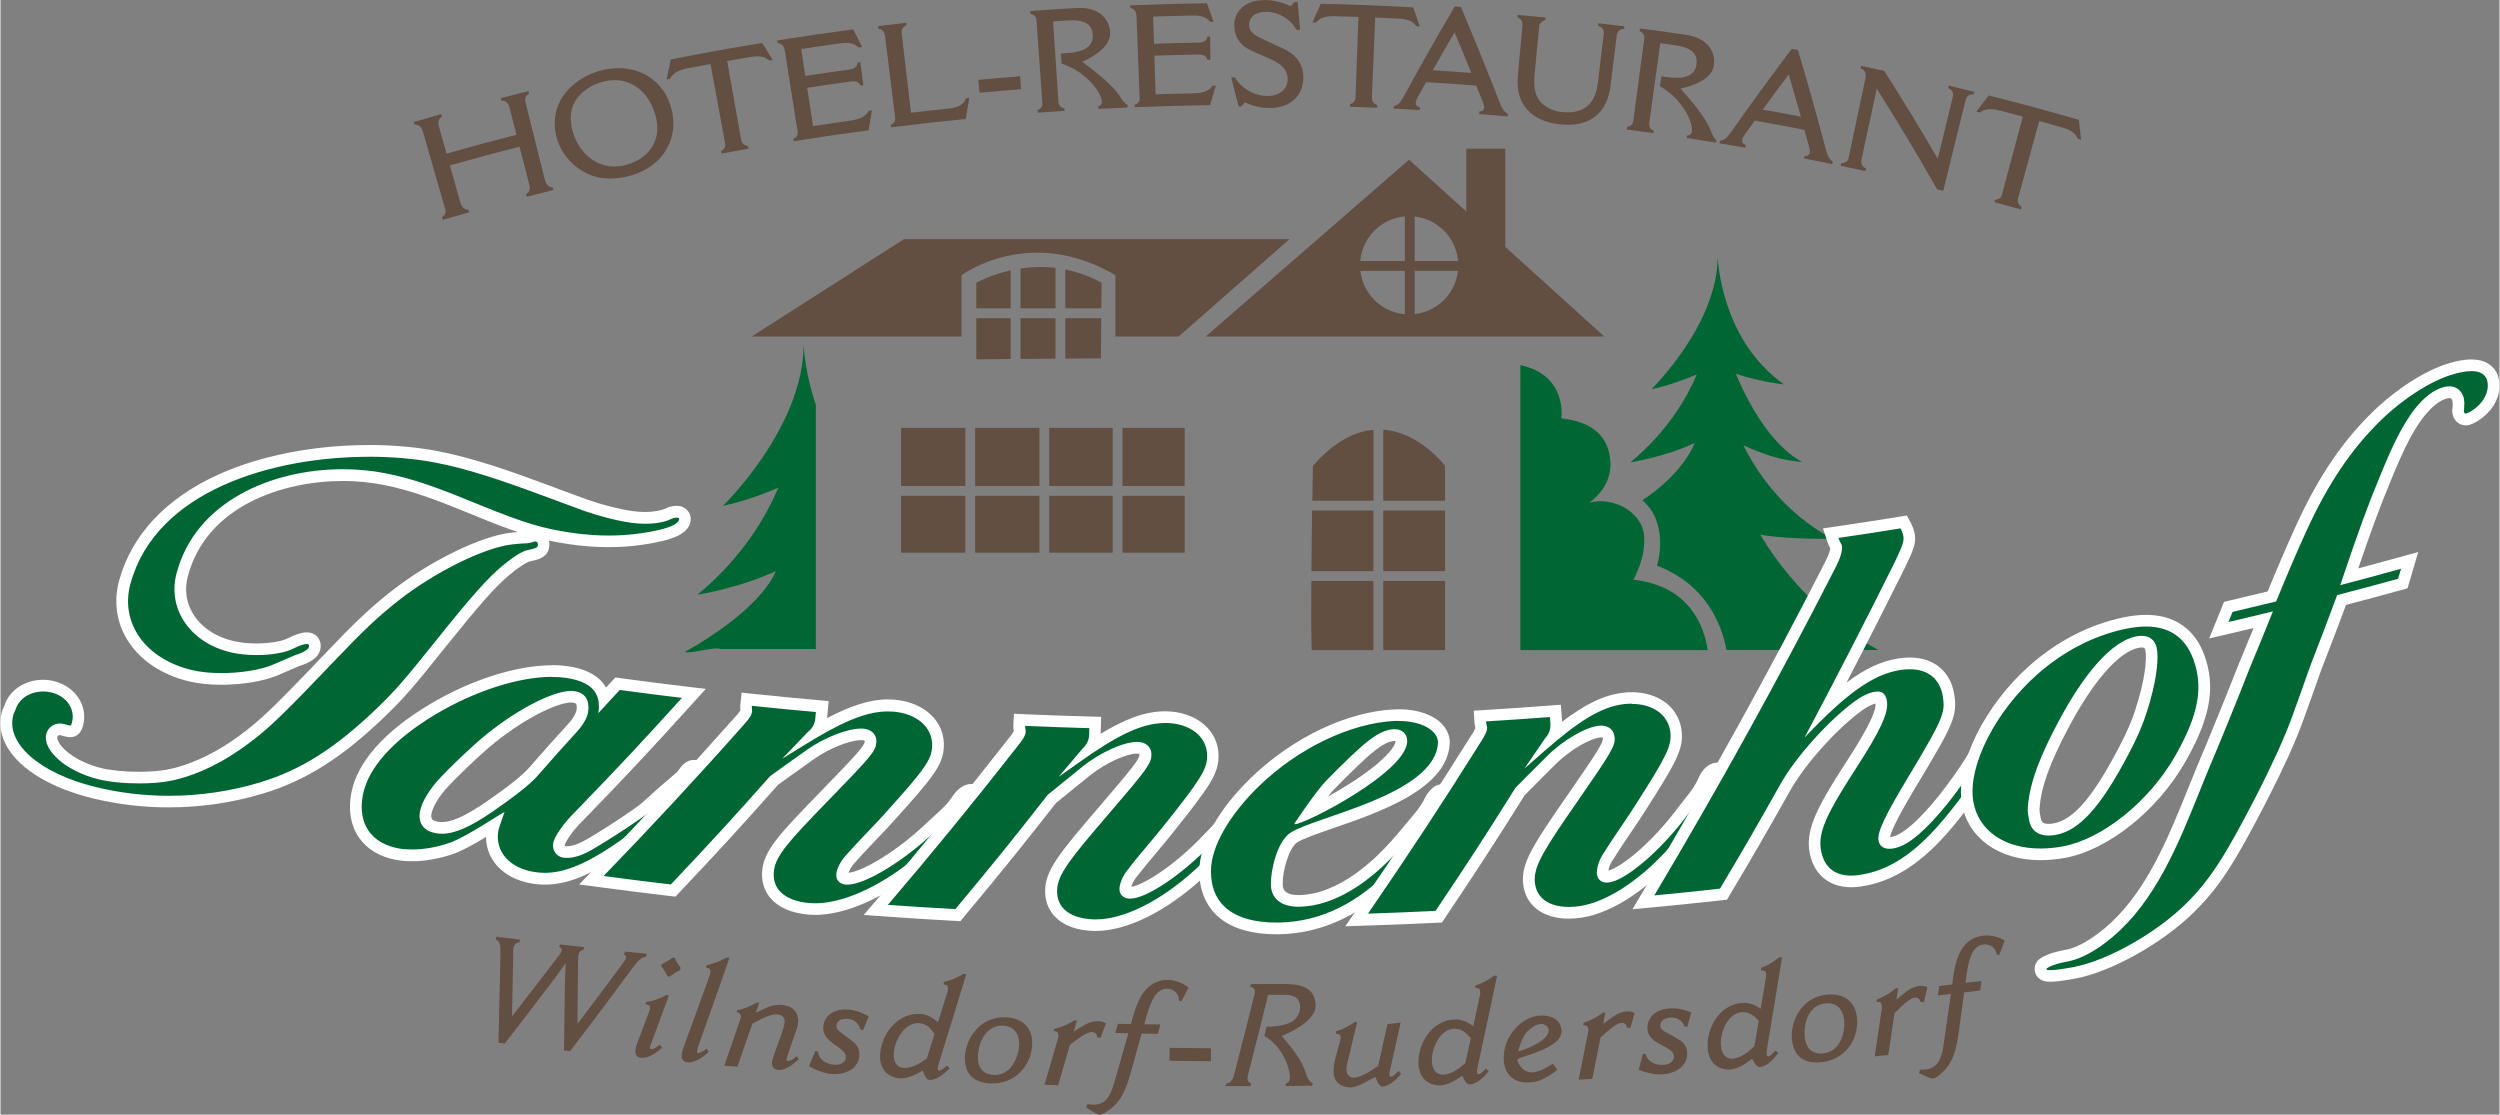 <?xml version="1.0" encoding="UTF-8"?>
<svg xmlns="http://www.w3.org/2000/svg" id="Ebene_1" data-name="Ebene 1" viewBox="0 0 428.37 191.07" width="157" height="70">
  <rect x="0" y="0" width="428.37" height="191.07" fill="#808080" stroke="none"/>
  <defs>
    <style>
      .cls-1 {
        fill: #063;
      }

      .cls-2 {
        fill: #fff;
      }

      .cls-3 {
        fill: #634e42;
      }
    </style>
  </defs>
  <g>
    <path class="cls-3" d="M70.84,20.91c1.88-.55,2.83-.82,4.71-1.35.05.17.07.26.12.43-.42.25-.79.74-.53,1.66.53,1.87.79,2.81,1.32,4.68,4.78-1.35,7.18-2,11.99-3.23-.47-1.85-.71-2.78-1.19-4.63-.2-.79-.63-1.21-1.39-1.22-.04-.17-.07-.26-.11-.43,1.9-.49,2.84-.73,4.74-1.2.04.17.07.26.11.43-.49.3-.84.61-.6,1.57,1.3,5.22,1.96,7.82,3.26,13.04.17.69.52,1.45,1.41,1.48.04.17.06.26.11.43-1.83.45-2.75.69-4.58,1.16-.04-.17-.07-.26-.11-.43.44-.32.75-.83.61-1.38-.69-2.71-1.04-4.07-1.74-6.78-4.79,1.23-7.17,1.87-11.94,3.21.72,2.53,1.07,3.8,1.79,6.34.19.69.59,1.24,1.4,1.27.05.17.07.26.12.43-1.82.51-2.73.77-4.55,1.3-.05-.17-.07-.26-.12-.43.45-.34.75-.78.59-1.33-1.53-5.3-2.29-7.95-3.82-13.25-.23-.78-.56-1.3-1.47-1.34-.05-.17-.08-.26-.12-.43Z"/>
    <path class="cls-3" d="M99.72,29.3c-2.14-1.29-3.84-3.42-4.43-5.89-1.57-6.49,3.65-10.46,8.05-11.43,5.89-1.3,10.73,1.83,11.81,7.27,1.07,5.34-2.35,9.81-7.78,11.01-3.21.71-5.53.31-7.65-.96ZM112.44,20.48c-.9-4.37-4.23-7.58-8.86-6.55-1.92.42-6.96,2.43-5.6,8.21.96,4.08,4.49,7.19,8.79,6.24,4.03-.89,6.48-3.95,5.67-7.89Z"/>
    <path class="cls-3" d="M114.91,10.19c6.25-1.23,9.38-1.8,15.66-2.83.73,1.17,1.09,1.76,1.81,2.93-.22.04-.34.05-.56.09-.99-.76-1.69-.88-3.67-.54-1.43.24-2.15.37-3.59.62.96,5.4,1.44,8.1,2.4,13.5.12.66.53.98,1.18,1.09.03.17.05.26.08.44-1.84.32-2.77.49-4.61.83-.03-.17-.05-.26-.08-.44.52-.25.79-.72.69-1.26-1-5.46-1.51-8.19-2.51-13.65-1.51.28-2.27.42-3.78.71-.99.19-2.48.51-3.17,1.82-.23.05-.35.07-.58.11.28-1.37.43-2.06.72-3.43Z"/>
    <path class="cls-3" d="M133.13,6.94c5.21-.83,7.82-1.21,13.04-1.91.61,1.21.91,1.82,1.52,3.03-.24.03-.37.05-.61.08-.69-.73-1.6-.93-3.16-.71-2.67.37-4,.56-6.66.97.28,1.84.42,2.76.7,4.61,3.01-.46,4.52-.67,7.53-1.09.81-.11,1.38-.44,1.44-1.21.18-.02.27-.04.46-.06.21,1.57.31,2.36.52,3.94-.2.03-.3.04-.5.07-.35-.72-.9-.8-1.68-.69-2.98.41-4.48.62-7.45,1.08.4,2.62.6,3.93,1,6.56,2.57-.39,3.86-.58,6.44-.94,1.29-.18,2.53-.57,3.14-1.69.21-.03.31-.04.52-.07-.24,1.37-.35,2.06-.58,3.43-5.13.68-7.7,1.06-12.82,1.87-.03-.18-.04-.26-.07-.44.56-.16.8-.7.74-1.12-.87-5.53-1.31-8.3-2.18-13.83-.14-.9-.48-1.37-1.25-1.43-.03-.18-.04-.26-.07-.44Z"/>
    <path class="cls-3" d="M150.46,4.48c1.92-.24,2.88-.35,4.8-.58.02.18.03.26.05.44-.53.14-.91.68-.85,1.22.65,5.51.97,8.26,1.61,13.76,2.34-.27,3.51-.41,5.86-.65,1.6-.17,2.99-.31,3.6-1.85.22-.02.33-.03.55-.05-.25,1.45-.38,2.18-.63,3.63-5.12.5-7.68.79-12.79,1.43-.02-.18-.03-.26-.06-.44.53-.17.83-.67.77-1.09-.69-5.61-1.04-8.41-1.73-14.02-.11-.88-.41-1.22-1.15-1.35-.02-.18-.03-.27-.05-.44Z"/>
    <path class="cls-3" d="M167.62,13.69c2.86-.27,4.29-.39,7.15-.61.07.88.11,1.33.17,2.21-2.85.22-4.28.35-7.12.61-.08-.88-.12-1.33-.21-2.21Z"/>
    <path class="cls-3" d="M176.52,1.89c3.16-.23,4.74-.34,7.91-.52,4.02-.23,5.68,2,5.78,4.24.14,3.03-4.79,4.97-4.79,4.97,0,.09,4.91,3.39,6.51,6.01.43.69.83,1.2,1.26,1.4,0,.18.01.27.02.44-2.01.09-3.02.13-5.03.24,0-.18-.01-.26-.02-.44.62-.13.64-.65.63-.85-.06-1.23-1.53-3.15-2.87-4.22-.93-.73-1.59-1.35-4.04-2.28-.04-.68-.07-1.02-.11-1.7.33-.02.49-.03.81-.05,2.11-.13,4.78-.62,4.65-3.06-.09-1.75-1.12-2.76-4.23-2.57-1.03.06-1.54.09-2.57.16.37,5.54.55,8.31.92,13.85.01.2.22,1.05,1.02,1.05.01.18.02.27.03.44-1.84.12-2.76.18-4.6.32-.01-.18-.02-.26-.04-.44.51-.19.88-.66.84-1.17-.41-5.71-.61-8.56-1.02-14.27-.04-.59-.46-.96-1.03-1.06-.01-.2-.02-.29-.03-.49Z"/>
    <path class="cls-3" d="M193.66.92c5.25-.21,7.88-.28,13.14-.36.46,1.28.69,1.91,1.15,3.19-.25,0-.37,0-.61,0-.6-.81-1.48-1.11-3.05-1.08-2.68.05-4.03.09-6.71.17.06,1.86.09,2.79.15,4.66,3.04-.1,4.55-.14,7.59-.19.82-.01,1.42-.27,1.57-1.04.18,0,.28,0,.46,0,.02,1.59.03,2.38.05,3.97-.2,0-.3,0-.51,0-.26-.76-.8-.9-1.59-.89-3,.05-4.5.09-7.51.19.09,2.65.13,3.98.21,6.63,2.59-.08,3.89-.12,6.48-.17,1.3-.03,2.57-.26,3.31-1.31.21,0,.32,0,.53,0-.4,1.34-.59,2-.98,3.34-5.17.07-7.75.14-12.91.35,0-.18-.01-.26-.02-.44.57-.1.88-.6.86-1.02-.21-5.6-.32-8.4-.53-14-.03-.91-.31-1.42-1.07-1.56,0-.18-.01-.27-.02-.44Z"/>
    <path class="cls-3" d="M214.57,8.75c-2.01-.86-3.08-2.36-3.09-4.5-.01-2.02,1.63-4.26,5.25-4.24,1.78,0,3.35.54,4.43,1.05.27-.29.41-.44.68-.73.21,0,.31,0,.52,0,.17,1.92.25,2.88.41,4.79-.24,0-.35,0-.59,0-1.02-1.77-2.96-3.08-5.2-3.09-2.01-.01-2.96.98-2.96,2.24,0,.94.64,1.67,2.14,2.34,1.49.68,2.23,1.02,3.7,1.71,2,.91,3.51,2.52,3.47,5.06-.05,2.86-2.06,5.16-5.8,5.13-1,0-2.49-.16-4.24-.95-.24.28-.36.41-.6.69-.19,0-.29,0-.47,0-.5-1.99-.74-2.99-1.25-4.98.24,0,.36,0,.6,0,1.24,1.97,3.39,3.17,5.57,3.18,2.13.01,3.49-1.2,3.51-2.85.02-1.43-.83-2.53-2.92-3.46-1.26-.56-1.9-.84-3.17-1.39Z"/>
    <path class="cls-3" d="M226.32.65c6.34.15,9.51.27,15.84.62.46,1.3.68,1.95,1.13,3.25-.23-.01-.34-.02-.56-.03-.79-.96-1.45-1.22-3.46-1.32-1.45-.07-2.17-.1-3.62-.16-.23,5.48-.34,8.22-.57,13.7-.03.67.3,1.07.92,1.32,0,.18,0,.27-.02.44-1.86-.08-2.8-.12-4.66-.18,0-.18,0-.27.01-.44.55-.13.92-.54.94-1.08.2-5.55.3-8.32.5-13.87-1.53-.06-2.3-.08-3.83-.12-1-.03-2.52-.04-3.47,1.09-.24,0-.35,0-.59-.01.57-1.28.86-1.92,1.43-3.2Z"/>
    <path class="cls-3" d="M249.27,1.12c.42.03.63.04,1.06.07,2.62,6.21,3.89,9.32,6.33,15.55.54,1.31.78,2.29,1.74,2.78-.02.18-.02.26-.04.44-1.96-.18-2.94-.26-4.9-.41.01-.18.02-.26.03-.44.55,0,.79-.23.83-.6.02-.29-.09-.7-.26-1.13-.44-1.08-.66-1.63-1.1-2.71-3.44-.27-5.15-.39-8.59-.59-.56,1-.85,1.51-1.41,2.51-.2.38-.34.72-.36,1.02-.02.37.16.65.73.81-.01.18-.01.26-.02.44-1.79-.11-2.69-.15-4.48-.24,0-.18.01-.27.02-.44.61-.14,1.02-.44,1.57-1.43,3.44-6.28,5.21-9.4,8.85-15.62ZM249.25,5.54c-1.51,2.59-2.26,3.89-3.74,6.5,2.65.17,3.97.26,6.61.46-1.13-2.79-1.7-4.18-2.87-6.96Z"/>
    <path class="cls-3" d="M260.07,2.56c1.91.17,2.87.26,4.79.45-.02.18-.03.26-.04.44-.42.08-1.01.5-1.05.96-.32,3.31-.48,4.96-.8,8.27-.2,2.01.02,3.59.93,4.68.83.99,2.18,1.68,3.67,1.84,5.58.6,6.08-3.55,6.32-5.58.37-3.11.56-4.67.93-7.79.1-.83-.3-1.2-.98-1.41.02-.18.03-.26.05-.44,1.79.21,2.68.32,4.47.54-.02.18-.03.26-.05.44-.65-.03-1.17.43-1.25,1.06-.43,3.47-.64,5.2-1.07,8.66-.59,4.8-3.63,7.18-8.74,6.63-2.6-.28-4.51-1.26-5.71-2.71-1.33-1.61-1.64-3.52-1.4-6.07.3-3.23.44-4.85.74-8.08.06-.61-.1-1.17-.83-1.46.02-.18.02-.26.04-.44Z"/>
    <path class="cls-3" d="M281,4.87c3.15.41,4.72.63,7.87,1.09,4,.59,5.17,3.11,4.82,5.32-.47,3-5.71,3.89-5.71,3.89-.02.09,4.13,4.32,5.18,7.21.28.77.57,1.34.96,1.63-.03.18-.04.26-.07.44-2-.33-2.99-.48-4.99-.79.03-.18.04-.26.07-.44.63,0,.76-.51.79-.7.19-1.22-.86-3.4-1.96-4.71-.76-.91-1.29-1.64-3.5-3.05.09-.67.14-1.01.24-1.69.32.05.48.07.81.12,2.1.3,4.82.36,5.19-2.05.26-1.73-.54-2.94-3.63-3.38-1.02-.15-1.53-.22-2.55-.36-.76,5.5-1.14,8.25-1.91,13.75-.03.2,0,1.07.79,1.23-.02.18-.04.26-.06.44-1.83-.26-2.75-.38-4.58-.62.02-.18.03-.26.06-.44.54-.08,1-.46,1.06-.98.75-5.67,1.13-8.51,1.89-14.18.08-.59-.26-1.03-.8-1.25.03-.2.04-.29.07-.49Z"/>
    <path class="cls-3" d="M307.05,8.37c.42.08.63.12,1.05.19,1.92,6.46,2.83,9.7,4.56,16.18.4,1.36.52,2.37,1.43,2.96-.04.17-.05.26-.09.43-1.93-.4-2.9-.59-4.84-.97.03-.17.05-.26.08-.43.55.06.82-.14.89-.5.06-.29-.02-.71-.13-1.16-.31-1.13-.47-1.69-.79-2.82-3.4-.66-5.1-.97-8.5-1.57-.68.93-1.01,1.4-1.69,2.34-.24.36-.42.68-.47.97-.06.36.09.67.63.89-.03.17-.04.26-.07.44-1.78-.31-2.66-.46-4.44-.75.03-.18.04-.26.07-.44.62-.07,1.07-.32,1.73-1.24,4.14-5.85,6.25-8.75,10.58-14.52ZM306.53,12.76c-1.8,2.41-2.7,3.61-4.46,6.03,2.62.46,3.93.71,6.54,1.2-.81-2.9-1.23-4.34-2.08-7.24Z"/>
    <path class="cls-3" d="M318.94,11.3c1.59.33,2.38.5,3.96.84,3.8,6,5.64,9.02,9.18,15.08,1.03-4.26,1.54-6.38,2.58-10.64.16-.67-.09-1.17-.79-1.48.04-.17.06-.26.1-.43,1.76.42,2.64.64,4.39,1.07-.04.17-.06.26-.11.43-.85-.03-1.23.31-1.4,1-1.53,6.21-2.3,9.32-3.83,15.54-.42-.1-.63-.15-1.05-.26-3.97-6.94-6.04-10.39-10.35-17.25-1.04,4.85-1.57,7.28-2.61,12.12-.15.7.12,1.26.79,1.58-.04.17-.05.26-.09.43-1.71-.37-2.56-.55-4.27-.91.04-.17.05-.26.09-.43.44-.03,1.11-.15,1.26-.87,1.15-5.44,1.72-8.17,2.87-13.61.2-.94-.02-1.52-.82-1.78.04-.17.05-.26.09-.43Z"/>
    <path class="cls-3" d="M340.82,16.36c6.19,1.58,9.28,2.41,15.44,4.18.16,1.37.24,2.05.39,3.42-.22-.06-.33-.1-.55-.16-.57-1.11-1.16-1.52-3.11-2.07-1.41-.4-2.11-.59-3.52-.98-1.45,5.29-2.17,7.93-3.62,13.22-.18.64.06,1.12.61,1.5-.05.17-.07.26-.12.43-1.81-.5-2.72-.75-4.54-1.23.05-.17.07-.26.11-.43.57,0,1.02-.31,1.16-.84,1.44-5.36,2.15-8.04,3.59-13.41-1.49-.4-2.24-.6-3.73-.99-.98-.25-2.46-.61-3.65.29-.23-.06-.34-.09-.58-.15.85-1.12,1.27-1.68,2.12-2.79Z"/>
  </g>
  <g>
    <path class="cls-3" d="M154.87,40.99l-26.11,16.7h35.98v-10.52s11.63-8.68,26.37,0v10.52h10.84l19.01-16.7h-66.1Z"/>
    <g>
      <polygon class="cls-3" points="180.84 61.49 180.84 54.54 174.85 54.54 174.85 61.53 180.84 61.49"/>
      <path class="cls-3" d="M174.85,52.85h6v-6.93c-2.17-.26-4.2-.16-6,.11v6.82Z"/>
      <path class="cls-3" d="M182.53,52.85h6.17l.04-4.37c-2.11-1.17-4.21-1.89-6.21-2.29v6.66Z"/>
      <polygon class="cls-3" points="182.53 54.54 182.53 61.47 188.63 61.43 188.69 54.54 182.53 54.54"/>
      <polygon class="cls-3" points="173.16 54.54 167.27 54.54 167.27 61.59 173.16 61.54 173.16 54.54"/>
      <path class="cls-3" d="M173.16,52.85v-6.51c-3.59.8-5.89,2.14-5.89,2.14v4.37h5.89Z"/>
    </g>
    <path class="cls-3" d="M257.94,42.31v-16.83h-6.68v10.78l-9.81-8.88-34.86,30.31h68.33l-16.98-15.38ZM241.47,53.9c-4.65,0-8.42-3.77-8.42-8.42s3.77-8.42,8.42-8.42,8.42,3.77,8.42,8.42-3.77,8.42-8.42,8.42Z"/>
    <rect class="cls-3" x="240.73" y="35.59" width="1.68" height="20.58"/>
    <rect class="cls-3" x="228.79" y="44.75" width="27.63" height="1.68"/>
    <path class="cls-1" d="M292.64,111.44c-.59-4-3.01-10.98-12.74-12.07,0,0,2.24-3.79,1.82-7.72-.42-3.93-5.33-6.6-9.4-5.47,0,0,3.93-2.53,3.65-7.02-.28-4.49-3.23-6.88-8.42-7.44,0,0,1.12-7.44-7.02-9.12v48.84h32.1Z"/>
    <path class="cls-1" d="M301.65,91.65c4.63.84,12.35.7,12.35.7-8.76-4.72-13.3-12.06-15.24-16.03,2.85,1.33,6.63,2.73,10.12,2.84,0,0-6.09-2.34-11.41-15.09,4.01,1.38,8.25,1.82,8.25,1.82-10.95-7.68-11.37-21.89-11.37-21.89,0,11.68-11.37,22.73-11.37,22.73,2.92-.64,5.73-1.67,7.8-2.55-1.57,3.72-4.87,9.68-11.38,15.07,0,0,5.56-.82,11.02-3.3-2.56,5.94-8.99,9.79-8.99,9.79,4.77,4.07,2.53,11.23,2.53,11.23,8.6,3.29,11.15,10.36,11.9,14.45h26.02c-13.39-7.29-20.23-19.79-20.23-19.79Z"/>
    <g>
      <rect class="cls-3" x="167.07" y="73.34" width="11.02" height="9.96"/>
      <rect class="cls-3" x="167.07" y="84.99" width="11.02" height="9.75"/>
      <rect class="cls-3" x="192.33" y="73.34" width="10.66" height="9.96"/>
      <rect class="cls-3" x="179.77" y="84.99" width="10.87" height="9.75"/>
      <rect class="cls-3" x="154.37" y="84.99" width="11.02" height="9.75"/>
      <rect class="cls-3" x="179.77" y="73.34" width="10.87" height="9.96"/>
      <rect class="cls-3" x="192.33" y="84.99" width="10.66" height="9.75"/>
      <rect class="cls-3" x="154.37" y="73.34" width="11.02" height="9.96"/>
    </g>
    <g>
      <path class="cls-3" d="M224.71,97.9h10.63v-10.39h-10.51c-.04,3.1-.09,6.78-.12,10.39Z"/>
      <rect class="cls-3" x="237.03" y="87.51" width="10.59" height="10.39"/>
      <path class="cls-3" d="M237.03,85.83h10.59v-5.97s-4.3-5.75-10.59-6.2v12.16Z"/>
      <path class="cls-3" d="M235.35,85.83v-12.15c-3.14.27-6.68,1.93-10.38,6.19,0,0-.05,2.42-.1,5.97h10.48Z"/>
      <rect class="cls-3" x="237.03" y="99.58" width="10.59" height="11.86"/>
      <path class="cls-3" d="M235.35,99.58h-10.65c-.03,4.9-.03,9.44.06,11.86h10.58v-11.86Z"/>
    </g>
    <path class="cls-1" d="M139.76,69.38c-1.95-5.72-2.09-10.31-2.09-10.31,0,14.2-13.82,27.64-13.82,27.64,3.55-.77,6.96-2.04,9.48-3.1-1.9,4.52-5.92,11.77-13.83,18.32,0,0,6.76-1,13.4-4.02-3.11,7.22-15.59,13.83-15.59,13.83.52.44,5.62-.99,6.01-.49h16.44v-41.87Z"/>
  </g>
  <g>
    <g>
      <path class="cls-1" d="M28.87,137.4c-4.32,0-8.59-.51-12.71-1.51-6.81-1.65-11.94-4.67-14.09-8.3-1.02-1.73-1.32-3.55-.85-5.27.08-.29.19-.54.3-.76.06-.12.11-.24.15-.36.73-2.21,2.99-3.69,5.63-3.69.6,0,1.21.08,1.79.23,3.07.81,4.85,3.52,4.13,6.3-.12.46-.33,1.3-1.29,1.3-.21,0-.39-.05-.63-.11l-.68-.18c-.14-.04-.29-.06-.44-.06-.67,0-1.22.41-1.38,1.04-.17.63.13,1.31.4,1.77.98,1.66,3.77,3.78,7.76,4.77,1.77.44,4.24.69,6.78.69,1.88,0,3.66-.14,5-.38,3.56-.65,7.86-2.55,11.52-5.09,3.5-2.43,5.47-4.09,10.95-9.71,1.24-1.27,2.98-3.07,5.1-5.3,5.23-5.5,7.77-7.9,11.34-10.7,6.26-4.92,14.99-9.22,19.87-9.79.76-.09,1.85-.2,2.74-.21.19,0,.41-.08.6-.14.24-.08.5-.16.77-.16h.08l.13.02c.75.12,1.42.74,1.25,1.85-.18,1.12-1.36,1.36-2.5,1.58-.58.11-1.89.81-3.83,2.43-2.62,2.18-5.17,5.05-11.38,12.8-5.57,6.95-7,8.59-10.19,11.65-7.17,6.9-13.27,10.76-20.39,12.91-5.15,1.56-10.5,2.34-15.92,2.34ZM37.86,116.38c-1.92,0-3.71-.18-5.17-.52-4.58-1.07-8.2-3.5-10.2-6.85-1.67-2.8-2.08-5.99-1.19-9.23,4.55-16.59,25.39-22.48,41.85-22.48,3.97,0,7.89.34,11.34.97,5.86,1.08,12.44,3.38,18.68,5.69,2.86,1.07,4.29,1.6,7.16,2.64,2.6.93,5.67,1.7,7.99,2.02.71.1,1.43.15,2.15.15,1.64,0,3.13-.26,4-.69.47-.23.94-.35,1.42-.35.12,0,.24,0,.35.02.67.09,1.17.73,1.09,1.4-.15,1.15-1.49,2.03-3.98,2.61-2.94.69-6.01,1.05-9.11,1.05-2.17,0-4.42-.17-6.67-.51-4.55-.69-7.72-1.5-15.65-4.75-7.39-3.03-11.26-4.46-16.07-5.41-2.3-.46-4.71-.69-7.17-.69-10.65,0-24.25,4.49-27.54,17.14-.65,2.52-.3,4.99,1.02,7.16,1.56,2.56,4.29,4.38,7.69,5.15,1.15.26,2.59.4,4.04.4,2.4,0,4.64-.38,5.84-1,.79-.41,1.92-.9,2.78-.9.14,0,.27.01.39.04.7.15,1.12.85.96,1.61-.19.92-1.15,1.62-3.01,2.18-1.49.65-2.26.98-3.77,1.63-2.31.95-5.75,1.52-9.22,1.52Z"/>
      <path class="cls-2" d="M63.15,78.29c4,0,7.81.34,11.15.96,5.56,1.03,11.85,3.17,18.52,5.65,2.86,1.07,4.29,1.6,7.17,2.65,2.48.88,5.63,1.72,8.2,2.07.78.11,1.55.16,2.29.16,1.83,0,3.46-.3,4.44-.8.33-.16.66-.25.97-.25.08,0,.15,0,.23.01.13.02.24.16.22.28-.08.63-1.22,1.29-3.22,1.76-2.78.66-5.74,1.02-8.88,1.02-2.09,0-4.26-.16-6.52-.5-4.5-.68-7.62-1.49-15.42-4.69-7.34-3.01-11.31-4.49-16.25-5.47-2.35-.47-4.84-.71-7.37-.71-12.2,0-25.31,5.58-28.51,17.89-1.6,6.15,2.43,11.96,9.46,13.54,1.26.28,2.76.43,4.26.43,2.43,0,4.86-.37,6.3-1.11,1.07-.55,1.87-.79,2.32-.79.07,0,.13,0,.19.02.13.03.24.18.19.43-.08.37-.6.91-2.37,1.45-1.52.66-2.29,1-3.82,1.65-2.25.93-5.63,1.44-8.82,1.44-1.79,0-3.51-.16-4.95-.49-8.13-1.89-12.49-8.14-10.65-14.85,4.37-15.92,24.29-21.74,40.88-21.74M91.64,92.81s.03,0,.05,0c.39.06.48.33.42.71-.06.38-.55.53-1.71.76-.93.18-2.48,1.14-4.28,2.64-2.63,2.19-5.21,5.07-11.52,12.95-5.42,6.76-6.87,8.45-10.1,11.56-7.06,6.79-12.99,10.56-19.99,12.68-5.06,1.53-10.35,2.3-15.63,2.3-4.2,0-8.4-.49-12.48-1.48-9.82-2.38-15.5-7.56-14.21-12.34.1-.37.32-.72.43-1.06.61-1.85,2.55-3,4.68-3,.51,0,1.02.06,1.54.2,2.55.67,3.99,2.87,3.42,5.09-.11.42-.14.55-.32.55-.09,0-.2-.03-.38-.08-.16-.04-.24-.06-.4-.11-.11-.03-.16-.04-.27-.07-.23-.06-.46-.09-.69-.09-1.09,0-2.06.67-2.35,1.79-.71,2.7,3.28,6.37,8.89,7.76,1.99.49,4.57.72,7.02.72,1.92,0,3.77-.14,5.18-.4,3.36-.62,7.78-2.38,11.9-5.25,3.52-2.44,5.54-4.13,11.09-9.83,1.24-1.28,2.98-3.08,5.1-5.3,5.24-5.51,7.73-7.85,11.23-10.6,6.22-4.88,14.7-9.04,19.37-9.58,1.74-.2,2.57-.2,2.68-.21.54-.01,1.05-.3,1.32-.3M63.15,76.29c-9.44,0-18.62,1.8-25.85,5.08-8.95,4.06-14.82,10.33-16.96,18.13-.95,3.46-.49,7.01,1.29,10.01,2.14,3.59,5.98,6.19,10.83,7.32,1.53.36,3.4.55,5.4.55,3.6,0,7.18-.6,9.59-1.59,1.52-.65,2.29-.98,3.75-1.62,1.43-.44,3.29-1.22,3.64-2.92.27-1.3-.49-2.53-1.73-2.79-.19-.04-.39-.06-.6-.06-.85,0-1.94.34-3.24,1.01-1.05.54-3.16.89-5.38.89-1.38,0-2.74-.13-3.82-.38-3.13-.7-5.64-2.37-7.06-4.69-1.18-1.93-1.49-4.14-.91-6.39,3.15-12.1,16.28-16.39,26.57-16.39,2.4,0,4.75.23,6.98.67,4.73.94,8.56,2.35,15.88,5.36,2.91,1.2,5.19,2.07,7.14,2.72-.47.04-.91.09-1.28.13-5.13.6-13.89,4.9-20.38,10-3.61,2.84-6.18,5.26-11.45,10.8-1.74,1.83-3.45,3.61-5.09,5.29-5.42,5.56-7.36,7.2-10.8,9.59-3.54,2.45-7.7,4.29-11.13,4.92-1.29.24-3,.37-4.82.37-2.46,0-4.84-.24-6.54-.66-3.71-.92-6.26-2.83-7.14-4.31-.24-.41-.35-.78-.29-1.01.05-.2.19-.3.42-.3.06,0,.13,0,.19.03l.14.04.12.03.21.06.2.05c.27.07.54.14.88.14,1.15,0,1.91-.69,2.26-2.05.84-3.28-1.29-6.58-4.85-7.52-.67-.18-1.36-.27-2.05-.27-3.07,0-5.72,1.76-6.58,4.37-.03.09-.07.17-.11.25-.11.24-.25.55-.35.92-.54,1.99-.21,4.08.95,6.04,2.28,3.86,7.64,7.05,14.71,8.76,4.2,1.02,8.56,1.53,12.95,1.53,5.51,0,10.97-.8,16.21-2.39,7.28-2.2,13.5-6.13,20.8-13.15,3.41-3.28,4.99-5.15,10.27-11.75,6.09-7.6,8.71-10.55,11.24-12.66,1.93-1.6,3.06-2.15,3.39-2.22,1.2-.24,3.01-.59,3.3-2.41.06-.4.05-.79-.04-1.15,1.1.23,2.2.42,3.38.6,2.3.35,4.59.52,6.82.52,3.18,0,6.32-.36,9.34-1.07,2.99-.71,4.54-1.84,4.75-3.46.15-1.24-.73-2.36-1.96-2.52-.16-.02-.32-.03-.48-.03-.63,0-1.26.15-1.87.46-.54.27-1.79.59-3.55.59-.67,0-1.35-.05-2.02-.14-2.26-.31-5.25-1.07-7.8-1.97-2.87-1.04-4.27-1.56-7.14-2.64-6.29-2.34-12.92-4.65-18.86-5.74-3.51-.65-7.49-.99-11.52-.99h0Z"/>
    </g>
    <g>
      <path class="cls-1" d="M93.3,150.65c-.61,0-1.23-.05-1.85-.14-2.6-.38-4.72-1.54-5.98-3.25-1.03-1.41-1.43-3.1-1.15-4.88.03-.19.12-.51.23-.88-2.26,1.41-5.34,3.29-7.3,3.96-2.24.77-4.57,1.18-6.73,1.18-.87,0-1.7-.07-2.47-.21-2.56-.46-4.56-1.64-5.79-3.43-1.26-1.82-1.66-4.2-1.15-6.87.94-5.01,5.41-10.03,12.93-14.52,6.89-4.12,14.56-6.58,20.5-6.58.9,0,1.76.06,2.55.18,3.7.55,5.83,2.06,6.36,4.51.6-.64,2.31-2.52,2.31-2.52l.52.07c4.26.57,6.35.84,10.65,1.36l1.92.23-1.3,1.43c-7.24,7.99-10.85,11.84-18.4,19.62-2.06,2.02-3.34,4.12-3.44,4.81-.06.42.08.71.21.88.17.23.42.38.71.42.16.02.32.03.48.03,1.11,0,2.51-.5,4.15-1.47,3.33-1.98,7.85-4.92,9.35-6.21,1.3-1.15,1.95-1.74,3.25-2.91.52-.44.96-.82,1.36-1.15.72-.61,1.46-1.23,1.6-1.4l.24-.33c.44-.62.94-1.31,1.86-1.31h.19c.88.11,1.46.89,1.35,1.81-.04.36-.24.96-1.46,2.04-1.09,1.02-1.65,1.54-2.76,2.58-1.24,1.12-3.07,2.56-7.02,5.49-7.22,5.36-11.68,7.45-15.92,7.45ZM97.83,119.43c-2.71,0-9.02,3.02-14.91,8.08-1.98,1.7-5.27,4.84-6.89,6.59-1.71,1.84-2.88,3.79-3.13,5.21-.12.68-.03,1.24.26,1.65.4.56,1.13.79,1.68.89.27.05.55.07.83.07,1.97,0,4.46-1.11,8.08-3.59,3.81-2.61,6.52-4.76,7.61-6.06,1.42-1.6,2.12-2.39,3.51-3.98.79-.89,1.5-1.66,2.09-2.31.76-.83,1.35-1.48,1.64-1.85.48-.62,1.04-1.54,1.14-2.28.27-1.89-.61-2.28-1.51-2.41-.12-.02-.26-.03-.4-.03Z"/>
      <path class="cls-2" d="M94.54,116.04c.85,0,1.65.05,2.4.16,4.12.61,6.04,2.41,5.57,5.8-.01.1-.02.15-.03.25,1.48-1.59,2.21-2.38,3.67-3.98,4.26.57,6.4.85,10.66,1.36-7.18,7.92-10.85,11.85-18.37,19.6-1.94,1.9-3.55,4.23-3.71,5.36-.18,1.26.66,2.28,1.76,2.43.2.03.41.04.62.04,1.38,0,2.95-.59,4.66-1.62,3.35-2,7.93-4.97,9.49-6.31,1.31-1.17,1.97-1.75,3.27-2.92,1.7-1.46,2.83-2.36,3.08-2.7.51-.67.81-1.25,1.31-1.25.02,0,.05,0,.08,0,.41.05.5.44.47.69-.03.25-.36.73-1.13,1.4-1.11,1.05-1.67,1.57-2.79,2.61-1.24,1.13-3.25,2.68-6.92,5.41-7,5.2-11.37,7.25-15.32,7.25-.57,0-1.14-.04-1.7-.13-4.3-.64-6.84-3.48-6.29-6.99.1-.63,1.08-3.29,1.08-3.29,0,0,0,0,0,0-.3,0-6.48,4.25-9.45,5.28-2.15.74-4.39,1.13-6.41,1.13-.81,0-1.58-.06-2.29-.19-4.7-.84-7.06-4.26-6.14-9.12.89-4.74,5.35-9.6,12.46-13.85,6.8-4.07,14.37-6.44,19.99-6.44M75.66,142.92c2.27,0,4.94-1.23,8.64-3.76,3.2-2.19,6.46-4.64,7.81-6.23,1.41-1.58,2.11-2.38,3.5-3.97,1.82-2.04,3.22-3.5,3.77-4.2.52-.66,1.21-1.75,1.35-2.75.3-2.13-.62-3.29-2.36-3.54-.17-.02-.35-.04-.54-.04-3.31,0-10,3.55-15.57,8.32-1.94,1.67-5.25,4.81-6.97,6.67-1.85,1.99-3.1,4.1-3.39,5.72-.35,2,.69,3.34,2.76,3.69.32.06.66.08,1,.08M94.54,114.04c-6.12,0-13.97,2.51-21.01,6.72-7.76,4.64-12.4,9.9-13.4,15.19-.55,2.94-.1,5.57,1.31,7.62,1.39,2.01,3.61,3.34,6.44,3.84.82.15,1.71.22,2.64.22,2.27,0,4.71-.43,7.06-1.24,1.5-.52,3.53-1.64,5.65-2.92,0,1.59.48,3.08,1.43,4.37,1.42,1.93,3.77,3.22,6.64,3.65.67.1,1.34.15,2,.15,4.47,0,9.1-2.14,16.51-7.65,3.98-2.96,5.83-4.41,7.07-5.54,1.13-1.05,1.69-1.58,2.79-2.61,1.12-1,1.67-1.81,1.77-2.65.17-1.47-.81-2.74-2.22-2.91-.11-.01-.21-.02-.31-.02-1.43,0-2.21,1.08-2.67,1.73-.06.09-.13.18-.2.28-.18.19-.84.74-1.47,1.28-.39.33-.85.71-1.34,1.14-1.33,1.2-1.99,1.78-3.29,2.95-1.39,1.19-5.87,4.12-9.18,6.09-1.48.88-2.71,1.33-3.64,1.33-.12,0-.23,0-.34-.02-.02,0-.04-.01-.05-.03-.03-.03-.02-.09-.02-.14.11-.51,1.25-2.38,3.13-4.22l.02-.02.02-.02c7.56-7.79,11.17-11.65,18.42-19.65l2.6-2.87-3.84-.46c-4.3-.52-6.38-.78-10.64-1.36l-1.03-.14-.71.77c-.33.35-.62.67-.88.96-.93-1.64-2.84-3.11-6.56-3.66-.84-.12-1.74-.19-2.69-.19h0ZM75.66,140.92c-.23,0-.45-.02-.66-.05-.5-.09-.88-.26-1.03-.48-.16-.23-.14-.62-.09-.9.17-.96,1.01-2.69,2.88-4.71,1.61-1.73,4.85-4.83,6.81-6.52,5.64-4.84,11.79-7.84,14.26-7.84.1,0,.18,0,.25.02.52.08.83.12.66,1.28-.06.44-.44,1.16-.94,1.8-.27.34-.85.98-1.59,1.79-.6.65-1.31,1.43-2.1,2.32-1.4,1.6-2.1,2.39-3.5,3.97-1.06,1.24-3.76,3.39-7.44,5.91-3.4,2.33-5.79,3.41-7.51,3.41h0Z"/>
    </g>
    <g>
      <path class="cls-1" d="M139.63,155.85c-.37,0-.72-.02-1.07-.05-2.65-.23-4.68-1.11-5.86-2.52-.89-1.07-1.29-2.44-1.14-3.97.29-3.06,2.72-5.69,9.7-12.87,6.98-7.18,7.79-8.13,7.88-9.28.08-1.04-.91-1.23-1.33-1.27-.1,0-.19-.01-.3-.01-2.16,0-5.9,1.49-8.7,3.47-1.51,1.08-2.27,1.62-3.8,2.7-.96.69-1.46,1.05-2.4,1.73-6.67,7.51-10.01,11.16-16.96,18.51l-.35.36-.5-.06c-4.6-.54-6.87-.83-11.54-1.45l-1.97-.26,1.38-1.43c8.15-8.41,16.21-17.1,23.96-25.84,1.11-1.18,1.2-1.63,1.21-1.71,0-.05,0-.13-.02-.22-.02-.22-.04-.5-.01-.8l.1-1,1,.1c4.39.46,6.53.67,10.94,1.06l1,.09-.19,2.13c-.06.71-.3,1.38-.7,1.96,4.55-2.63,8.47-4.29,12.15-4.29.31,0,.61.01.91.03,4.75.34,7.9,3.27,7.66,7.11-.16,2.6-1.36,4.31-8.55,12.25-.82.9-1.74,1.87-2.69,2.87-1.32,1.39-2.69,2.82-3.93,4.24-.85.98-1.22,2.02-1.26,2.49-.02.2.02.36.11.46.12.14.34.22.64.25.05,0,.11,0,.17,0,2.55,0,8.38-3.47,13.27-7.89,1.4-1.28,2.1-1.92,3.49-3.21,1.21-1.1,1.84-2.07,2.19-2.59.38-.58,1.27-1.53,2.24-1.53.95.05,1.58.96,1.54,1.71-.03.62-.49,1.09-.98,1.58-.18.19-.49.55-.9,1.04-.44.52-.99,1.17-1.59,1.87-.58.66-1.61,1.57-2.92,2.73l-.67.59c-1.72,1.52-3.01,2.56-3.78,3.17-6.13,4.92-12.47,7.72-17.44,7.72Z"/>
      <path class="cls-2" d="M128.81,120.99c4.38.46,6.57.67,10.96,1.06-.04.45-.06.68-.1,1.14-.07.76-.42,1.62-1.29,2.3-1.74,1.83-2.61,2.74-4.37,4.56,1.51-.93,2.26-1.39,3.76-2.32,6.18-3.83,10.45-5.78,14.35-5.78.28,0,.56.01.84.03,4.14.3,6.94,2.76,6.73,6.05-.14,2.28-1.27,3.89-8.29,11.64-1.94,2.15-4.48,4.66-6.63,7.12-.94,1.08-1.44,2.3-1.5,3.06-.08,1.01.56,1.7,1.67,1.79.08,0,.16,0,.25,0,2.89,0,8.97-3.65,13.94-8.15,1.4-1.28,2.1-1.93,3.49-3.22,1.3-1.19,1.99-2.24,2.35-2.79.37-.56.99-1.06,1.4-1.06,0,0,.02,0,.03,0,.27.01.53.41.51.66-.01.25-.38.62-.74.98-.29.3-1.29,1.53-2.49,2.91-.62.72-1.89,1.8-3.49,3.22-1.74,1.54-3.07,2.6-3.8,3.19-6.13,4.92-12.23,7.46-16.76,7.46-.34,0-.66-.01-.98-.04-4.18-.37-6.38-2.37-6.09-5.4.25-2.65,2.49-5.14,9.42-12.26,7.31-7.52,8.04-8.38,8.16-9.9.1-1.26-.78-2.22-2.25-2.34-.12,0-.25-.01-.38-.01-2.34,0-6.25,1.51-9.28,3.65-1.51,1.08-2.27,1.62-3.8,2.7-1,.72-1.5,1.08-2.5,1.8-6.66,7.5-10.06,11.21-17.02,18.57-4.61-.54-6.92-.84-11.53-1.45,8.19-8.45,16.19-17.07,23.99-25.88.76-.81,1.39-1.64,1.46-2.27.03-.25-.07-.64-.03-1.02M127.03,118.79l-.21,1.99c-.04.39-.01.75.01.99-.08.15-.31.51-.91,1.14l-.02.02-.02.02c-7.74,8.73-15.79,17.41-23.93,25.81l-2.76,2.85,3.94.52c4.68.62,6.95.91,11.56,1.45l1,.12.69-.73c6.94-7.33,10.29-10.99,16.91-18.45.89-.63,1.38-.99,2.32-1.67,1.51-1.07,2.27-1.61,3.79-2.7,2.9-2.05,6.41-3.28,8.11-3.28.08,0,.15,0,.22,0,.27.02.39.09.42.12,0,0,0,0,0,0,0,0,0,.03,0,.08-.06.78-1.2,2.08-7.6,8.66-7.16,7.36-9.66,10.08-9.98,13.47-.17,1.79.3,3.42,1.37,4.7,1.35,1.63,3.62,2.62,6.54,2.88.37.03.76.05,1.15.05,5.2,0,11.76-2.88,18.01-7.9l.06-.05c.73-.58,2.08-1.67,3.81-3.21l.67-.59c1.39-1.22,2.39-2.11,3.01-2.82.61-.7,1.16-1.36,1.6-1.88.33-.4.71-.84.81-.95l.04-.04c.54-.55,1.21-1.23,1.26-2.23.07-1.25-.91-2.69-2.4-2.77h-.05s-.08,0-.08,0c-1.31,0-2.44,1.01-3.07,1.96-.35.53-.92,1.4-2.03,2.41-1.4,1.3-2.09,1.94-3.49,3.22-4.89,4.44-10.27,7.46-12.41,7.62.14-.39.42-.97.92-1.54,1.22-1.4,2.58-2.83,3.9-4.21.97-1.01,1.88-1.97,2.71-2.89,7.07-7.81,8.61-9.78,8.8-12.86.27-4.36-3.33-7.79-8.58-8.17-.32-.02-.65-.04-.98-.04-3.27,0-6.66,1.21-10.44,3.2l.03-.36.05-.56.18-1.99-1.99-.18c-4.4-.4-6.55-.6-10.93-1.06l-1.99-.21h0Z"/>
    </g>
    <g>
      <path class="cls-1" d="M187.49,158.58c-2.65-.07-4.73-.81-5.99-2.16-.96-1.02-1.44-2.36-1.38-3.89.11-3.07,2.37-5.85,8.88-13.44,6.52-7.59,7.27-8.59,7.28-9.75.01-1.04-.98-1.17-1.41-1.18h0c-2.14,0-5.96,1.76-8.76,4-1.38,1.13-2.11,1.71-3.45,2.8l-2.45,2c-6.21,7.94-9.32,11.79-15.77,19.52l-.32.39-.5-.03c-4.66-.26-6.93-.41-11.59-.73l-1.98-.14,1.29-1.51c7.66-8.96,15.16-18.14,22.29-27.27,1.03-1.25,1.1-1.7,1.1-1.78,0-.06-.02-.14-.03-.22-.03-.22-.08-.49-.06-.8l.04-1,1,.04c4.48.19,6.67.26,10.97.39l1,.03-.06,2.14c-.02.71-.22,1.39-.57,2,4.75-3.16,8.69-5.05,12.63-5.05h.14c4.76.05,8.08,2.78,8.07,6.63,0,2.6-1.09,4.39-7.77,12.75-.76.95-1.61,1.96-2.49,3.02-1.24,1.47-2.51,2.99-3.66,4.49-.79,1.03-1.1,2.1-1.11,2.56,0,.2.04.35.14.45.12.13.36.2.66.21,2.14,0,7.67-3.33,12.91-8.7,1.32-1.36,1.97-2.04,3.28-3.42,1.13-1.17,1.71-2.18,2.02-2.72.36-.63,1.22-1.66,2.23-1.67.87,0,1.55.87,1.56,1.62,0,.62-.42,1.12-.88,1.64-.17.2-.45.58-.84,1.1-.4.55-.91,1.23-1.47,1.96-.53.69-1.49,1.64-2.7,2.86l-.67.67c-1.63,1.63-2.9,2.79-3.58,3.41-6.15,5.6-12.58,8.8-17.67,8.8h-.3Z"/>
      <path class="cls-2" d="M199.64,123.93s.08,0,.12,0c4.15.05,7.09,2.33,7.08,5.63,0,2.28-1.03,3.96-7.55,12.13-1.81,2.26-4.18,4.93-6.17,7.52-.87,1.13-1.3,2.39-1.31,3.15-.02,1.01.66,1.66,1.78,1.68.02,0,.03,0,.05,0,2.8,0,8.8-4.09,13.59-9,1.32-1.37,1.98-2.05,3.29-3.42,1.23-1.27,1.85-2.36,2.18-2.93.34-.59.95-1.15,1.36-1.15h0c.27,0,.55.37.55.63,0,.25-.35.64-.67,1.02-.28.32-1.19,1.6-2.31,3.06-.58.75-1.77,1.91-3.29,3.43-1.64,1.65-2.9,2.79-3.59,3.42-6.12,5.57-12.37,8.5-16.96,8.5-.09,0-.18,0-.27,0-4.19-.11-6.51-1.97-6.4-5.02.09-2.66,2.17-5.29,8.64-12.82,6.83-7.95,7.5-8.86,7.53-10.39.02-1.27-.91-2.17-2.39-2.2-.02,0-.05,0-.07,0-2.3,0-6.31,1.8-9.33,4.22-1.44,1.18-2.17,1.76-3.62,2.93-.95.78-1.43,1.17-2.38,1.94-6.18,7.9-9.34,11.81-15.82,19.58-4.63-.26-6.95-.41-11.57-.73,7.64-8.94,15.08-18.04,22.32-27.31.71-.86,1.29-1.72,1.31-2.35.01-.25-.11-.64-.09-1.02,4.39.19,6.59.26,10.99.39-.01.46-.02.69-.03,1.14-.02.76-.32,1.64-1.14,2.38-1.62,1.93-2.44,2.89-4.08,4.82,1.45-1.02,2.17-1.52,3.6-2.54,6.29-4.46,10.56-6.68,14.67-6.68M199.64,121.93c-3.56,0-7.05,1.42-11.05,3.86v-.35s.02-.56.02-.56l.06-2-2-.06c-4.3-.12-6.48-.19-10.96-.38l-2-.09-.09,2c-.02.4.04.75.07.99-.07.16-.28.53-.84,1.2l-.02.02-.02.02c-7.12,9.12-14.61,18.28-22.26,27.24l-2.58,3.02,3.96.28c4.66.33,6.94.47,11.6.73l1,.06.64-.77c6.43-7.71,9.55-11.56,15.72-19.45l.08-.07c.79-.65,1.27-1.03,2.13-1.74l.15-.12c1.35-1.09,2.08-1.67,3.47-2.81,2.9-2.33,6.45-3.77,8.06-3.77.3,0,.43.07.46.09,0,0,0,0,0,0,0,0,0,.03,0,.07-.01.79-1.06,2.15-7.04,9.11-6.69,7.79-9.01,10.65-9.13,14.05-.06,1.8.51,3.4,1.66,4.61,1.45,1.54,3.77,2.4,6.69,2.47.11,0,.22,0,.32,0,5.34,0,12.01-3.29,18.3-9.02l.04-.04c.69-.63,1.98-1.79,3.62-3.44l.67-.67c1.29-1.28,2.22-2.21,2.79-2.95.56-.73,1.08-1.43,1.48-1.98.31-.41.65-.88.75-.99l.04-.05c.5-.58,1.13-1.3,1.12-2.3,0-1.24-1.06-2.61-2.55-2.61-1.38,0-2.53,1.17-3.09,2.16-.32.55-.84,1.45-1.88,2.53-1.32,1.38-1.97,2.06-3.29,3.42-5.03,5.16-10.05,8.12-11.91,8.38.11-.4.37-.99.83-1.59,1.14-1.48,2.41-2.99,3.63-4.45.9-1.07,1.74-2.08,2.51-3.04,6.57-8.23,7.99-10.29,7.99-13.38,0-4.36-3.8-7.57-9.06-7.63h-.15Z"/>
    </g>
    <g>
      <path class="cls-1" d="M218.73,159.15c-3.87,0-6.89-.83-8.98-2.47-2.16-1.69-3.26-4.17-3.25-7.34,0-4.41,3.22-10.15,8.6-15.34,6.95-6.71,16.13-11.08,23.96-11.4.21,0,.43-.01.64-.01,2.92,0,5.36.83,6.7,2.27.73.79,1.08,1.72,1,2.68-.54,7-11.44,10.77-19.4,13.52-2.86.99-5.33,1.84-6.35,2.54-1.78,1.22-2.91,5.6-2.88,7.96.03,2.37,2.05,2.87,3.74,2.87h.16c5.47-.1,11.63-3.87,17.35-10.6,1.15-1.36,1.72-2.05,2.87-3.42,1.29-1.44,1.84-2.54,2.05-2.96.65-1.3,1.37-1.97,2.13-2.01h0c.91,0,1.58.67,1.62,1.56.02.4-.13.73-.34,1.2-.09.2-.21.46-.34.78l-.05.12-.08.1c-.87,1.16-1.31,1.74-2.19,2.9-.54.83-1.52,1.96-2.93,3.5-1.32,1.43-1.98,2.15-3.31,3.57-6,6.51-12.85,9.87-20.35,9.97h-.38ZM238.93,126c-1.72.07-3.52,1.23-6.85,4.43-1.4,1.34-2.99,2.89-4.18,4.14-1,1.05-2.54,3.18-3.71,4.85,5.12-2.35,16.09-8.98,15.94-12.45-.04-.89-.8-.98-1.12-.98h-.07Z"/>
      <path class="cls-2" d="M239.7,123.59c4.09,0,6.86,1.76,6.7,3.87-.68,8.86-21.32,12.57-25.32,15.31-2.25,1.54-3.35,6.39-3.32,8.8.03,2.49,1.79,3.86,4.74,3.86.06,0,.12,0,.18,0,5.71-.11,12.06-3.84,18.09-10.95,1.15-1.37,1.73-2.05,2.87-3.43,1.3-1.46,1.9-2.6,2.18-3.15.38-.75.88-1.44,1.29-1.46.01,0,.02,0,.03,0,.39,0,.54.36.55.61.01.25-.24.65-.61,1.55-.87,1.16-1.31,1.74-2.19,2.9-.51.79-1.42,1.84-2.87,3.43-1.32,1.43-1.98,2.14-3.3,3.56-5.71,6.19-12.36,9.55-19.63,9.65-.12,0-.25,0-.37,0-7.31,0-11.23-3.07-11.23-8.81,0-4.31,3.32-9.82,8.29-14.63,6.63-6.41,15.69-10.81,23.31-11.12.2,0,.4-.01.6-.01M221.88,141.28c1.78,0,19.47-9.09,19.25-14.34-.05-1.23-.96-1.94-2.12-1.94-.04,0-.07,0-.11,0-2.01.08-3.97,1.31-7.5,4.71-1.64,1.58-3.1,3-4.21,4.17-1.85,1.95-5.43,7.35-5.43,7.35.02.03.06.04.13.04M239.7,121.59h0c-.22,0-.45,0-.68.01-8.07.33-17.5,4.8-24.62,11.68-5.65,5.46-8.9,11.32-8.9,16.06,0,3.45,1.26,6.26,3.64,8.13,2.27,1.78,5.5,2.68,9.59,2.68.13,0,.26,0,.4,0,7.67-.11,14.96-3.67,21.07-10.3,1.32-1.42,1.99-2.13,3.31-3.57,1.41-1.55,2.41-2.7,3.03-3.63.85-1.13,1.29-1.71,2.15-2.86l.16-.21.1-.24c.12-.31.23-.55.32-.74.24-.52.46-1.02.43-1.67-.07-1.42-1.17-2.5-2.54-2.5h-.12c-1.17.06-2.15.9-2.98,2.56-.21.42-.71,1.4-1.88,2.72l-.02.03-.02.03c-1.14,1.37-1.71,2.05-2.87,3.42-5.52,6.5-11.42,10.14-16.6,10.24h-.14c-2.72,0-2.74-1.32-2.74-1.88-.03-2.38,1.12-6.22,2.45-7.13.91-.62,3.44-1.5,6.11-2.42,8.22-2.84,19.48-6.73,20.07-14.39.09-1.23-.35-2.45-1.27-3.44-1.52-1.65-4.23-2.59-7.43-2.59h0ZM227.55,136.54c.4-.51.77-.95,1.08-1.27,1.18-1.24,2.76-2.78,4.15-4.11,3.53-3.39,4.99-4.1,6.2-4.15h0c.07,0,.11,0,.15.01,0,0,0,0,0,.01.03.75-1.5,3.21-7.55,7.11-1.39.9-2.77,1.71-4.03,2.41h0Z"/>
    </g>
    <g>
      <path class="cls-1" d="M233.62,156.08c6.62-9.61,13.13-19.51,19.34-29.43.9-1.34.92-1.8.91-1.88,0-.06-.03-.13-.05-.22-.06-.22-.13-.49-.14-.79l-.06-1,1-.06c4.39-.27,6.54-.42,10.95-.75l1-.08.16,2.14c.05.71-.07,1.4-.37,2.05,4.45-3.68,8.21-5.98,12.18-6.35.38-.04.74-.05,1.1-.05,4.2,0,7.26,2.33,7.62,5.81.27,2.59-.63,4.48-6.41,13.49-.65,1.02-1.4,2.11-2.17,3.25-1.08,1.59-2.2,3.24-3.19,4.85-.68,1.11-.87,2.2-.83,2.66.02.29.13.58.71.58.05,0,.1,0,.15,0,2.08-.18,7.24-4.05,11.95-9.99,1.17-1.49,1.76-2.24,2.92-3.74,1.01-1.29,1.48-2.35,1.73-2.91.29-.66,1.04-1.78,2.04-1.89h.14c.83,0,1.5.76,1.57,1.45.07.62-.3,1.14-.69,1.69-.17.24-.41.65-.73,1.2-.35.58-.78,1.32-1.27,2.11-.46.74-1.32,1.8-2.41,3.15l-.58.71c-1.45,1.79-2.59,3.07-3.21,3.76-5.6,6.27-11.93,10.22-16.98,10.61-.38.03-.75.04-1.11.04-4.06,0-6.62-1.98-6.86-5.3-.21-3.06,1.75-6.06,7.45-14.29,5.7-8.23,6.34-9.3,6.24-10.45-.08-.9-.85-1.04-1.31-1.04-.07,0-.14,0-.22,0-2.07.18-5.71,2.33-8.3,4.89-1.24,1.24-1.9,1.9-3.08,3.08,0,0-1.47,1.49-2.29,2.31-5.32,8.48-8.01,12.63-13.66,21.04l-.28.42-.5.02c-4.65.22-6.92.31-11.6.47l-1.98.07,1.12-1.63Z"/>
      <path class="cls-2" d="M279.63,120.66c3.63,0,6.31,1.9,6.62,4.91.23,2.27-.61,4.04-6.26,12.84-1.56,2.44-3.65,5.33-5.36,8.11-.75,1.22-1.04,2.51-.98,3.27.08.94.73,1.5,1.71,1.5.08,0,.15,0,.23-.01,2.77-.24,8.36-4.95,12.64-10.37,1.17-1.5,1.76-2.25,2.92-3.75,1.09-1.39,1.59-2.53,1.86-3.14.28-.63.82-1.24,1.23-1.29.01,0,.02,0,.03,0,.26,0,.55.33.58.57.03.25-.28.67-.57,1.08-.24.35-1.02,1.72-1.98,3.28-.5.81-1.57,2.09-2.92,3.76-1.47,1.81-2.6,3.07-3.22,3.77-5.62,6.3-11.66,9.87-16.27,10.23-.36.03-.7.04-1.03.04-3.56,0-5.66-1.59-5.86-4.37-.18-2.66,1.61-5.48,7.27-13.65,5.97-8.62,6.55-9.59,6.41-11.11-.11-1.18-.99-1.95-2.3-1.95-.1,0-.2,0-.3.01-2.28.2-6.14,2.42-8.92,5.17-1.31,1.32-1.97,1.97-3.3,3.29-.86.88-1.3,1.31-2.16,2.18-5.33,8.49-8.07,12.72-13.71,21.11-4.63.22-6.95.32-11.58.47,6.67-9.68,13.13-19.51,19.36-29.47.62-.93,1.1-1.84,1.06-2.47-.02-.25-.17-.63-.2-1.01,4.39-.27,6.58-.42,10.97-.75.04.45.05.68.08,1.14.06.76-.14,1.66-.89,2.48-1.41,2.09-2.13,3.13-3.56,5.21,1.33-1.16,2-1.74,3.32-2.91,5.85-5.14,9.9-7.78,14.03-8.17.34-.03.68-.05,1.01-.05M279.63,118.66c-.39,0-.79.02-1.2.06-3.59.33-6.97,2.12-10.74,4.99l-.02-.23-.05-.69-.15-1.99-1.99.15c-4.41.33-6.56.48-10.94.75l-2,.12.12,2c.02.4.11.73.17.97-.06.16-.22.55-.71,1.27l-.02.02-.02.03c-6.2,9.91-12.7,19.8-19.31,29.4l-2.25,3.27,3.96-.13c4.68-.16,6.96-.25,11.61-.47l1-.05.56-.84c5.63-8.39,8.33-12.55,13.62-20.98.77-.77,1.2-1.21,2.01-2.03l.2-.2c1.19-1.18,1.85-1.83,3.09-3.09,2.59-2.57,6.07-4.45,7.67-4.59.04,0,.09,0,.13,0,.18,0,.28.04.3.05h0s0,.03,0,.07c.07.78-.84,2.24-6.07,9.79-5.85,8.44-7.86,11.53-7.62,14.93.27,3.84,3.28,6.23,7.85,6.23.38,0,.78-.02,1.19-.05,5.38-.42,11.79-4.39,17.6-10.89l.04-.05c.62-.7,1.78-1.99,3.24-3.8l.58-.71c1.16-1.42,1.99-2.45,2.49-3.25.49-.79.93-1.53,1.28-2.12.26-.44.56-.94.64-1.06l.05-.08c.43-.62.97-1.38.86-2.37-.13-1.14-1.19-2.36-2.57-2.36h-.12l-.15.02c-1.35.15-2.37,1.42-2.83,2.47-.26.58-.68,1.53-1.61,2.71-1.17,1.51-1.75,2.25-2.92,3.75-4.5,5.68-9.17,9.13-10.99,9.56.07-.41.26-1.03.66-1.67.98-1.59,2.09-3.23,3.16-4.81.78-1.15,1.52-2.24,2.18-3.27,5.69-8.87,6.88-11.06,6.57-14.13-.41-4.01-3.87-6.71-8.61-6.71h0Z"/>
    </g>
    <g>
      <path class="cls-1" d="M282.63,152.99c10.96-18.41,21.38-37.26,30.97-56.03.78-1.5,1.12-2.56,1.06-3.22-.02-.04-.05-.08-.07-.14-.13-.23-.32-.59-.49-1.09l-.37-1.13,1.17-.17c4.17-.61,6.26-.93,10.64-1.64l.71-.11.34.63c.45.85.55,1.47.6,1.76.2,1.21-.45,2.55-1.72,5.23-3.97,7.98-8.08,16.02-12.26,23.99,4.92-4.56,8.54-6.63,12.32-7.22.61-.1,1.2-.14,1.76-.14,3.6,0,6.08,2.04,6.65,5.46.52,3.17-.02,4.5-5.83,14.18-3.33,5.55-5.36,9.24-5.17,10.53.03.23.09.62.9.62.13,0,.28-.01.42-.03,1.9-.28,4.26-2.12,7.45-5.78,3.4-3.91,7.08-9.58,7.81-11.34.52-1.25,1.24-1.97,2.15-2.13.11-.02.2-.03.29-.03.68,0,1.21.46,1.33,1.14l.02.13v.26c-.06.75-.28,1.78-.95,2.42-.15.17-.98,1.38-2.01,3.23-.84,1.51-3.95,5.71-6.4,8.65-5.12,6.15-9.82,9.23-15.25,9.99-.5.07-1,.11-1.46.11-3.48,0-5.74-2.03-6.21-5.58-.45-3.4,1.51-7.12,6.09-14.17,4.05-6.24,5.52-9.33,5.27-11-.12-.8-.36-.8-.61-.8-.08,0-.18,0-.27.02-.87.13-2.01.68-3.12,1.49-4.43,3.27-9.91,9.4-12.47,13.95-4.02,7.17-6.05,10.67-10.31,17.84l-.25.43-.5.05c-4.48.49-6.69.72-11.28,1.16l-1.96.19,1.01-1.69Z"/>
      <path class="cls-2" d="M325.7,90.57c.38.71.46,1.21.5,1.46.14.88-.44,2.13-1.64,4.63-4.98,10.01-10.08,19.92-15.33,29.79,7.08-7.46,11.68-10.86,16.45-11.6.56-.09,1.1-.13,1.6-.13,3.18,0,5.18,1.7,5.66,4.62.45,2.75.15,3.75-5.71,13.5-4.08,6.79-5.53,9.68-5.31,11.19.14.97.83,1.47,1.89,1.47.18,0,.37-.02.57-.05,2.07-.31,4.55-2.08,8.06-6.12,3.31-3.82,7.14-9.59,7.98-11.62.39-.94.86-1.43,1.4-1.53.04,0,.08-.01.12-.01.2,0,.31.1.35.31,0,.05.01.07.02.12-.05.52-.2,1.36-.66,1.79-.18.18-1.09,1.49-2.19,3.47-.75,1.35-3.7,5.39-6.29,8.5-5.06,6.08-9.63,8.94-14.62,9.64-.46.06-.9.1-1.32.1-2.97,0-4.81-1.62-5.22-4.71-.38-2.89,1.18-6.16,5.94-13.5,4.3-6.64,5.72-9.69,5.42-11.7-.17-1.1-.67-1.65-1.6-1.65-.13,0-.27.01-.42.03-1.07.16-2.35.78-3.56,1.68-4.4,3.25-10.04,9.45-12.74,14.27-4.01,7.15-6.07,10.71-10.3,17.81-4.5.5-6.75.73-11.26,1.16,10.95-18.39,21.27-37.02,31-56.08.93-1.8,1.28-3.01,1.15-3.88-.04-.25-.35-.59-.59-1.32,4.27-.62,6.4-.95,10.66-1.64M326.8,88.36l-1.41.23c-4.37.71-6.46,1.03-10.63,1.64l-2.35.34.73,2.25c.17.53.38.92.51,1.18-.03.32-.19,1.03-.95,2.49-9.58,18.76-19.99,37.59-30.94,55.98l-2.02,3.39,3.93-.37c4.59-.44,6.81-.67,11.29-1.16l.99-.11.51-.86c4.27-7.18,6.3-10.68,10.33-17.86,2.5-4.44,7.85-10.44,12.19-13.64.86-.64,1.75-1.09,2.43-1.26.14,1.79-2.51,6.15-5.13,10.2-4.71,7.27-6.73,11.14-6.24,14.85.54,4.04,3.23,6.44,7.2,6.44.51,0,1.05-.04,1.6-.12,5.62-.79,10.67-4.07,15.88-10.34,2.52-3.03,5.62-7.23,6.5-8.81.96-1.72,1.7-2.81,1.9-3.07.84-.85,1.11-2.09,1.19-2.98l.02-.26-.05-.26v-.05s-.02-.07-.02-.07c-.2-1.16-1.16-1.96-2.32-1.96-.15,0-.31.01-.46.04-.87.15-2.09.75-2.91,2.73-.71,1.71-4.31,7.23-7.64,11.07-2.94,3.38-5.24,5.21-6.84,5.45-.06,0-.12.02-.18.02.25-1.68,3.56-7.2,5.03-9.63,5.77-9.61,6.56-11.23,5.96-14.85-.65-3.94-3.5-6.29-7.63-6.29-.61,0-1.25.05-1.91.15-2.9.45-5.67,1.7-8.92,4.15,3.37-6.48,6.68-13,9.9-19.47,1.38-2.89,2.07-4.33,1.82-5.84-.05-.33-.18-1.08-.71-2.08l-.67-1.26h0Z"/>
    </g>
    <g>
      <path class="cls-1" d="M349.68,146.45c-6.79,0-11.58-3.42-12.5-8.92-1.06-6.31,3.81-16.07,11.32-22.71,4.62-4.07,9.99-6.84,15.54-8,1.33-.28,2.58-.42,3.72-.42,5.18,0,8.43,2.78,9.66,8.27.99,4.42-.14,9.03-3.77,15.41-4.6,8.08-12.79,14.65-19.91,15.98-1.38.26-2.75.39-4.05.39ZM367.03,109.99c-.24,0-.51.03-.8.09-3.67.78-8.1,5.72-12.48,13.91-3.45,6.46-5.02,10.84-5.23,14.63-.03.48.07,1,.19,1.66l.02.13c.22,1.22.99,1.82,2.37,1.82h0c.32,0,.67-.04,1.04-.1,3.67-.68,7.15-4.6,11.66-13.13,2.09-3.96,2.87-6.11,3.73-9.15,1.24-4.37,1.37-7.35,1.11-8.57-.19-.88-.7-1.28-1.61-1.28Z"/>
      <path class="cls-2" d="M367.76,107.4c4.64,0,7.56,2.47,8.68,7.49.97,4.33-.3,8.79-3.67,14.7-4.42,7.77-12.46,14.23-19.22,15.49-1.35.25-2.64.37-3.87.37-6.19,0-10.67-3.08-11.51-8.09-1.01-6,3.81-15.45,11-21.79,4.46-3.94,9.69-6.64,15.08-7.77,1.26-.26,2.44-.4,3.51-.4M351.1,143.23c.38,0,.79-.04,1.22-.12,3.99-.74,7.61-4.65,12.36-13.65,2.14-4.04,2.92-6.21,3.81-9.34,1.17-4.12,1.47-7.45,1.12-9.06-.28-1.32-1.19-2.07-2.59-2.07-.31,0-.65.04-1,.11-4.09.86-8.74,6.15-13.16,14.42-3.15,5.89-5.1,10.68-5.35,15.05-.04.64.09,1.27.22,2.02.3,1.66,1.46,2.64,3.35,2.64M367.76,105.4h0c-1.21,0-2.53.15-3.92.44-5.72,1.2-11.25,4.04-15.99,8.23-7.75,6.84-12.76,17-11.65,23.62,1,5.93,6.29,9.76,13.49,9.76,1.36,0,2.79-.14,4.23-.4,7.39-1.37,15.86-8.14,20.6-16.47,3.77-6.62,4.93-11.44,3.88-16.13-1.67-7.48-6.71-9.05-10.63-9.05h0ZM351.1,141.23c-1.11,0-1.29-.47-1.38-.99l-.02-.13c-.11-.59-.19-1.06-.17-1.43.2-3.64,1.73-7.89,5.11-14.22,4.17-7.81,8.48-12.7,11.81-13.4.22-.05.42-.07.59-.07.46,0,.55.1.63.49.19.89.18,3.61-1.09,8.09-.86,3.04-1.59,5.05-3.66,8.96-4.35,8.23-7.62,12-10.96,12.61-.31.06-.6.09-.86.09h0Z"/>
    </g>
    <g>
      <path class="cls-1" d="M351.36,167.29c-1.29,0-1.62-.59-1.66-1.08-.03-.39-.14-1.57,4.55-2.42,2.71-.49,6.48-2.96,9.59-6.27,5.65-6.01,8.96-14.23,12.16-22.18.47-1.17.93-2.32,1.4-3.45,1.57-3.73,2.34-5.59,3.86-9.32,1.37-3.38,2.05-5.07,3.38-8.46,1.35-3.26,2.12-5.12,3.24-7.89-1.94.47-3.38.81-5.74,1.36l-1.89.44,1.63-4,.5-.12c2.82-.66,4.31-1.02,6.97-1.67,2.01-4.88,3.58-8.52,5.05-11.74,3.78-8.25,7.79-14.18,12.99-19.24,3.89-3.78,8.69-6.85,12.53-8.01,1.4-.42,2.62-.64,3.62-.64,2.56,0,3.37,1.41,3.63,2.24.45,1.46.04,3.25-1.08,4.65-.85,1.07-2.16,2.04-3.17,2.35l-.14.04h-.21c-.56,0-1.06-.35-1.22-.88-.05-.18-.17-.58-.06-1.01l.04-.92c-.03-.14-.04-.29-.06-.44,0-.09-.01-.19-.03-.26-.23-.76-.76-1.16-1.52-1.16-.24,0-.49.04-.75.12-2.28.68-4.55,3.06-6.73,7.08-1.28,2.34-2.29,4.8-3.47,7.64l-.11.27c-1.91,4.61-3.29,8.34-6.06,16.53,3.17-.83,5.17-1.37,8.62-2.33l1.73-.48-1.17,3.98-.54.15c-3.93,1.08-6,1.64-9.96,2.67-1.69,4.56-2.6,6.95-4.45,11.7-1.28,3.64-1.93,5.48-3.27,9.15-1.29,3.49-3.31,7.9-5.99,13.12-5.46,10.63-8.08,14.66-12.2,18.75-5.33,5.28-13.93,10.1-20.01,11.21-1.85.34-3.21.51-4.02.51Z"/>
      <path class="cls-2" d="M423.55,63.61c1.44,0,2.36.5,2.68,1.54.38,1.21-.05,2.66-.9,3.73-.78.99-1.92,1.78-2.68,2.01-.02,0-.04,0-.07,0-.11,0-.23-.08-.26-.18-.04-.12-.11-.36-.02-.52.02-.48.03-.72.05-1.2-.07-.24-.06-.65-.14-.89-.37-1.23-1.31-1.88-2.47-1.88-.33,0-.68.05-1.04.16-2.5.75-4.94,3.18-7.32,7.56-1.34,2.47-2.4,5.03-3.63,8.01-1.97,4.76-3.38,8.57-6.68,18.35,4.18-1.09,6.26-1.65,10.43-2.81-.2.69-.3,1.03-.51,1.72-4.17,1.15-6.27,1.71-10.45,2.8-1.81,4.87-2.73,7.31-4.62,12.17-1.29,3.67-1.94,5.5-3.28,9.17-1.12,3.01-2.99,7.25-5.94,13.01-5.27,10.26-7.92,14.43-12.02,18.5-5.16,5.11-13.54,9.85-19.48,10.94-1.95.36-3.17.5-3.84.5-1.82,0,.38-1.02,3.07-1.51,2.97-.54,6.89-3.11,10.14-6.57,6.63-7.06,10.14-17.15,13.76-25.94,1.57-3.73,2.34-5.59,3.86-9.32,1.37-3.38,2.05-5.08,3.38-8.47,1.61-3.87,2.4-5.81,3.96-9.69-3.04.74-4.57,1.11-7.62,1.82.28-.69.42-1.04.7-1.73,2.99-.7,4.49-1.06,7.47-1.79,1.91-4.65,3.6-8.62,5.23-12.17,3.53-7.7,7.46-13.77,12.78-18.94,3.83-3.72,8.51-6.68,12.12-7.77,1.3-.39,2.42-.6,3.33-.6M423.55,61.61c-1.12,0-2.39.22-3.91.68-3.98,1.2-8.94,4.37-12.94,8.25-5.3,5.15-9.37,11.18-13.2,19.54-1.43,3.13-2.95,6.65-4.87,11.3-2.31.57-3.77.91-6.47,1.55l-1.01.24-.39.96-.18.45-.52,1.28-1.46,3.58,3.77-.88c1.54-.36,2.69-.63,3.85-.91-.77,1.9-1.46,3.57-2.5,6.06-1.38,3.5-2.04,5.16-3.39,8.48-1.57,3.86-2.33,5.68-3.85,9.3-.47,1.15-.94,2.31-1.41,3.47-3.17,7.86-6.44,16-11.96,21.87-2.98,3.17-6.53,5.51-9.04,5.97-4.93.9-5.48,2.27-5.37,3.5.04.47.36,1.99,2.66,1.99.88,0,2.26-.17,4.2-.53,6.25-1.14,15.08-6.08,20.53-11.49,4.21-4.17,6.87-8.26,12.39-19,2.7-5.26,4.73-9.71,6.04-13.22,1.33-3.65,1.97-5.45,3.28-9.17,1.77-4.56,2.68-6.95,4.26-11.19,3.64-.95,5.71-1.51,9.47-2.55l1.07-.29.32-1.06.46-1.54.05-.18,1.01-3.45-3.47.96c-2.75.76-4.58,1.26-6.81,1.85,2.38-6.96,3.68-10.46,5.44-14.7l.11-.27c1.17-2.82,2.18-5.25,3.43-7.54,2.03-3.72,4.15-6,6.14-6.6.17-.05.33-.08.47-.08.26,0,.42.06.54.4,0,.04,0,.08.01.12.01.12.03.27.05.42l-.02.59v.12c-.1.43-.07.91.09,1.42.29.95,1.18,1.61,2.18,1.61.22,0,.44-.03.65-.1,1.21-.37,2.68-1.44,3.66-2.68,1.32-1.66,1.8-3.79,1.25-5.57-.27-.89-1.27-2.95-4.59-2.95h0Z"/>
    </g>
  </g>
  <g>
    <path class="cls-3" d="M85.03,160.57c1.63.21,2.45.31,4.08.51-.07.18-.11.27-.18.45-.63.02-1.02.57-1.03,1.24-.09,4.58-.14,6.87-.22,11.45,3.3-4.23,4.93-6.35,8.17-10.6.21-.3.34-.56.36-.73.03-.27-.1-.43-.44-.55.06-.18.09-.27.15-.45,1.66.19,2.49.29,4.16.47-.06.18-.09.27-.15.45-.62.15-.82.43-.89,1.09-.02.22-.03.49-.04.81-.04,4.32-.06,6.48-.1,10.81,3.24-4.28,4.85-6.43,8.03-10.74.12-.16.27-.39.29-.62.03-.24-.08-.45-.36-.58.09-.19.13-.28.22-.47,1.5.16,2.24.23,3.74.38-.06.19-.09.29-.15.48-.65.08-1.28.56-2,1.51-4.36,5.91-6.56,8.85-11.03,14.71-.42-.05-.63-.07-1.05-.12.06-4.78.1-7.17.17-11.94.02-1.02.15-3.06.15-3.06-.03-.01-1.22,1.7-1.84,2.54-3.42,4.52-5.15,6.77-8.63,11.26-.43-.05-.65-.08-1.08-.13.12-5.83.19-8.74.33-14.57.05-2.23,0-2.78-.83-3.16.07-.18.11-.27.18-.45Z"/>
    <path class="cls-3" d="M110.74,171.72c1.19-.1,2.34-.59,3.31-1.11.03-.02.05-.02.08-.04.18.02.27.03.45.04-1.26,3.46-1.9,5.18-3.18,8.63-.03.1-.07.19-.08.27-.02.2.09.31.24.32.35.03.97-.3,1.44-.75.17.19.26.29.43.49-1.55,1.41-2.71,1.84-3.64,1.75-.7-.07-1.04-.5-.96-1.29.03-.32.12-.66.26-1.07.85-2.25,1.28-3.38,2.13-5.63.07-.19.11-.36.12-.49.05-.47-.26-.64-.81-.7.08-.17.12-.26.19-.43ZM116.53,166.26c-.42.18-1.45.83-1.81,1.14-.15-.01-.22-.02-.37-.04-.27-.52-.74-1.36-1.08-1.69.03-.17.04-.25.06-.41.41-.16,1.6-.81,1.83-1.11.18.02.27.03.44.04.12.51.65,1.3.96,1.65-.02.17-.02.25-.04.42Z"/>
    <path class="cls-3" d="M121.06,165.44c1.17-.26,2.32-.66,3.35-1.29.22.02.32.03.54.05-2.14,6.14-3.22,9.21-5.41,15.34-.07.24-.14.43-.15.58-.02.27.04.4.21.41.25.02.73-.23,1.43-.76.15.2.23.3.38.51-.89.91-2.45,1.93-3.6,1.83-.8-.07-1.11-.57-1.03-1.38.03-.37.15-.78.32-1.26,1.77-4.81,2.65-7.21,4.39-12.03.1-.31.21-.63.22-.8.03-.37-.13-.71-.78-.76.06-.17.08-.26.14-.43Z"/>
    <path class="cls-3" d="M126.25,173.15c.86-.05,2.05-.55,3.38-1.28.17.01.25.02.42.03-.22.66-.34,1-.56,1.66,1.05-.31,2.32-1.47,4.43-1.3,2.19.17,2.9,1.58,2.8,3.03-.03.34-.1.71-.23,1.05-.67,1.94-1,2.91-1.67,4.84-.03.12-.07.22-.08.32-.02.22.07.35.27.37.28.02.8-.24,1.45-.81.16.2.23.3.39.5-.91.8-2.21,1.94-3.49,1.84-.7-.05-1.18-.46-1.11-1.25.1-1.28,2.05-5.41,2.17-6.95.05-.71-.43-1.27-1.25-1.33-.87-.07-2.16.4-4.29,1.61-1.02,2.95-1.54,4.43-2.57,7.38-.89-.08-1.34-.11-2.23-.19,1.12-3.22,1.67-4.83,2.77-8.06.03-.1.04-.19.05-.29.04-.42-.21-.74-.71-.8.02-.15.03-.22.06-.37Z"/>
    <path class="cls-3" d="M140.17,180.3c.08,1.34,1.41,2.13,2.77,2.22s1.93-.66,1.97-1.23c.06-.91-.81-1.43-2.03-2.31-1.21-.88-1.94-1.69-1.85-3.02.08-1.08,1.04-3.11,4.22-2.9,1.27.08,2.24.44,3.59,1.17-.4.95-.6,1.43-1,2.38-.19-.06-.28-.09-.46-.15-.27-1.3-1.36-1.77-2.18-1.82-1.24-.08-1.86.44-1.91,1.23-.04.52.43.89.94,1.25.52.37,1.58,1.17,2.08,1.6.64.55.97,1.3.91,2.26-.13,2.04-2.13,3.3-4.69,3.12-1.15-.08-2.41-.49-3.94-1.32.44-1.06.66-1.58,1.09-2.64.2.06.29.09.49.16Z"/>
    <path class="cls-3" d="M161.75,168.3c1.1-.21,2.19-.68,3.26-1.35.22.01.33.02.54.03-1.73,5.7-2.61,8.56-4.39,14.25-.24.83-.48,1.51-.5,1.9-.01.25.06.37.23.38.45.02,1.19-.73,1.35-.85.18.2.27.29.45.49-.66.66-2.09,2.04-3.45,1.97-.73-.04-1.12-1.59-1.12-1.59-.08-.05-2.17,1.41-3.88,1.32-2.19-.12-3.61-1.64-3.46-4.13.2-3.37,2.93-7.13,6.86-6.91,1.17.06,2.01.53,3.07,1.42.63-2.03.95-3.05,1.58-5.08.09-.27.12-.51.13-.71.02-.44-.19-.68-.78-.68.04-.19.06-.28.1-.46ZM160.12,177.25c-.86-1.3-1.7-1.82-2.7-1.87-2.54-.14-4.18,3.15-4.3,5.12-.1,1.62.58,2.51,1.76,2.57,1.03.06,2.39-.49,3.91-1.64.53-1.67.79-2.5,1.32-4.18Z"/>
    <path class="cls-3" d="M176.85,179.04c-.13,3.52-2.86,6.86-7.18,6.68-2.61-.11-4.49-1.46-4.35-4.59.15-3.1,2.59-6.93,6.97-6.75,3.26.13,4.65,2.15,4.56,4.66ZM167.55,181.06c-.09,1.95.89,3.13,2.72,3.2,3.11.13,4.27-3.28,4.34-5.06.09-2.44-1.27-3.33-2.79-3.39-2.61-.11-4.15,2.46-4.28,5.25Z"/>
    <path class="cls-3" d="M180.66,176.36c1.23-.28,2.62-.9,3.43-1.45.17,0,.25,0,.42.01-.21.76-.32,1.15-.53,1.91.76-.45,1.76-1.15,2.48-1.44.54-.21,1.13-.36,1.7-.35.47.01.92.12,1.34.4-.38,1-.57,1.5-.96,2.49-.22-.06-.33-.08-.55-.14-.04-.47-.3-.87-.92-.89-.95-.02-3.11,1.69-3.75,2.19-.8,2.78-1.21,4.17-2.02,6.94-.94-.03-1.4-.04-2.34-.08.93-3.18,1.39-4.76,2.31-7.94.06-.2.09-.37.09-.54.01-.44-.2-.72-.82-.72.04-.17.07-.25.11-.42Z"/>
    <path class="cls-3" d="M193.79,175.54c.84-3.46,1.76-5.14,2.77-6.14.88-.87,2.13-1.45,3.48-1.43,1.23.02,2.44.42,3.64,1.33-.5.93-.76,1.4-1.26,2.33-.16-.04-.24-.06-.39-.1-.03-1.33-1.04-2.03-2-2.05-2.05-.03-3,2.32-3.97,6.1,1.1.02,1.66.03,2.76.04-.18.64-.27.96-.45,1.6-1.11-.02-1.66-.03-2.77-.05-.74,2.68-1.1,4.02-1.85,6.7-.62,2.21-1.34,3.98-2.32,5.11-.99,1.14-2.55,2.23-3.2,2.07-.53-.13-1.79-1.03-2.14-1.21.1-.23.15-.35.24-.58.33.06.63.09.91.1,2.04.05,2.93-1.19,3.67-3.76.98-3.39,1.47-5.09,2.43-8.48-.9-.02-1.35-.03-2.24-.05.17-.63.26-.94.43-1.57.91.02,1.36.03,2.26.05Z"/>
    <path class="cls-3" d="M200.4,179.62c2.84.04,4.26.05,7.1.07,0,.89,0,1.33-.01,2.22-2.84-.02-4.27-.03-7.11-.07.01-.89.02-1.33.03-2.22Z"/>
    <path class="cls-3" d="M214.37,168.69c2.2,0,3.31,0,5.51-.02,2.87-.02,5.52.5,5.55,3.73.03,2.96-5.8,5.18-5.8,5.18-.05.14,3.07,3.12,4.04,6.14.18.56.44,1.55,1.27,1.96-.05.18-.07.27-.12.44-1.82.02-2.73.03-4.55.04.04-.18.06-.27.09-.44.48-.15.67-.47.67-1.07,0-1.38-1.09-5.14-4.38-7.06.14-.63.21-.95.35-1.58,1.99-.03,3.98-.35,4.92-1.31.54-.55.86-1.36.85-2.13,0-1.23-.69-2.06-2.77-2.05-1.08,0-1.62,0-2.7.01-1.37,5.52-2.06,8.28-3.47,13.79-.05.2-.08.37-.08.52,0,.49.25.74.63.89-.04.18-.06.27-.1.44-1.72,0-2.58,0-4.3,0,.05-.18.08-.27.13-.44,1.06-.02,1.31-1.38,1.36-1.53,1.41-5.48,2.11-8.22,3.48-13.71.05-.15.07-.32.07-.47,0-.47-.22-.81-.82-.86.06-.19.09-.28.15-.47Z"/>
    <path class="cls-3" d="M229,176.75c.92-.19,2.42-1.05,3.16-1.55.16,0,.24,0,.4,0-.7,2.92-1.05,4.38-1.75,7.3-.07.3-.09.49-.08.99,0,.64.54,1.25,1.25,1.24.48,0,1.86-.33,4.18-2.03.64-2.86.96-4.28,1.59-7.14.9-.11,1.35-.16,2.26-.28-.7,3.15-1.05,4.73-1.76,7.88-.09.35-.18.74-.18,1.01,0,.22.09.39.31.39.35,0,.89-.64,1.28-.99.18.18.26.28.44.46-.87,1.23-2.29,2.2-3.19,2.22-.73.02-1.21-1.63-1.21-1.63-.16-.08-2.83,1.76-4.19,1.78-1.46.02-2.46-.63-2.84-1.66-.11-.29-.16-.69-.17-1.16,0-.49.06-1.04.18-1.58.25-.94.37-1.41.62-2.35.19-.74.43-1.39.42-1.83,0-.39-.21-.64-.86-.6.06-.19.08-.28.14-.47Z"/>
    <path class="cls-3" d="M252.87,168.9c1.08-.31,2.12-.87,3.13-1.63.22,0,.32-.01.54-.02-1.22,5.84-1.84,8.75-3.11,14.58-.17.84-.34,1.54-.33,1.94,0,.25.09.37.26.36.45-.02,1.12-.83,1.27-.96.2.18.3.27.49.45-.6.71-1.9,2.22-3.26,2.27-.73.03-1.26-1.49-1.26-1.49-.08-.05-2.03,1.6-3.74,1.65-2.19.07-3.74-1.32-3.8-3.81-.09-3.38,2.29-7.36,6.22-7.49,1.17-.04,2.05.35,3.18,1.15.45-2.08.67-3.12,1.12-5.2.06-.27.08-.52.07-.72-.02-.44-.25-.66-.84-.61.02-.19.03-.28.05-.47ZM252.03,177.97c-.97-1.22-1.85-1.66-2.85-1.63-2.54.09-3.88,3.5-3.82,5.47.05,1.63.8,2.45,1.98,2.41,1.03-.03,2.34-.69,3.75-1.98.38-1.71.57-2.57.95-4.28Z"/>
    <path class="cls-3" d="M266.88,183.37c-2.03,1.58-3.22,2.11-4.96,2.19-2.56.12-4.14-1.52-4.24-3.86-.18-4.29,3.3-7.47,6.19-7.61,3.31-.16,3.69,1.91,3.72,2.6.16,3.05-7.08,4.36-7.51,4.88-.26.31.8,2.34,2.44,2.26,1.3-.06,2.72-.94,3.57-1.51.31.42.47.63.78,1.05ZM261.64,176.9c-.81.85-1.52,3.28-1.5,3.3.12.12,5.33-1.63,5.24-3.58-.03-.66-.68-1.13-1.27-1.1-.9.04-1.82.7-2.46,1.37Z"/>
    <path class="cls-3" d="M271.37,175.33c1.2-.39,2.53-1.13,3.3-1.74.17,0,.25-.01.42-.02-.14.78-.22,1.17-.36,1.95.72-.51,1.66-1.3,2.35-1.65.52-.26,1.09-.46,1.67-.5.47-.03.93.04,1.37.29-.29,1.03-.44,1.54-.74,2.57-.22-.04-.33-.05-.56-.09-.08-.46-.38-.84-1-.8-.95.06-2.96,1.96-3.55,2.51-.56,2.84-.84,4.25-1.41,7.09-.93.05-1.4.08-2.34.13.65-3.25.98-4.87,1.62-8.11.04-.2.05-.38.04-.55-.02-.44-.26-.7-.89-.64.03-.17.05-.25.08-.42Z"/>
    <path class="cls-3" d="M282.04,180.71c.26,1.32,1.68,1.92,3.04,1.83s1.83-.92,1.79-1.48c-.06-.91-1-1.3-2.32-2.02-1.31-.71-2.15-1.41-2.24-2.74-.07-1.08.62-3.22,3.79-3.44,1.27-.09,2.28.14,3.72.67-.27,1-.4,1.5-.67,2.5-.19-.04-.29-.05-.49-.09-.44-1.25-1.59-1.57-2.41-1.51-1.24.09-1.78.69-1.72,1.48.04.52.54.83,1.1,1.11.57.29,1.73.94,2.28,1.3.71.46,1.14,1.16,1.21,2.11.15,2.04-1.66,3.56-4.22,3.73-1.16.08-2.46-.16-4.09-.77.29-1.11.44-1.66.73-2.76.2.04.31.05.51.09Z"/>
    <path class="cls-3" d="M301.8,165.9c1.06-.36,2.08-.97,3.05-1.77.22-.02.33-.03.54-.05-.95,5.89-1.43,8.83-2.42,14.71-.13.85-.27,1.56-.23,1.95.02.25.1.36.28.35.45-.04,1.09-.88,1.22-1.02.21.17.31.25.52.42-.56.74-1.79,2.31-3.15,2.42-.73.06-1.33-1.42-1.33-1.42-.09-.04-1.96,1.69-3.66,1.83-2.18.17-3.8-1.14-3.98-3.62-.25-3.37,1.94-7.46,5.86-7.78,1.17-.09,2.07.25,3.23.99.35-2.1.53-3.15.88-5.25.05-.28.05-.52.04-.72-.04-.44-.28-.65-.87-.57.01-.19.02-.28.03-.47ZM301.4,175c-1.03-1.18-1.93-1.57-2.93-1.49-2.53.21-3.72,3.68-3.57,5.65.13,1.62.91,2.4,2.09,2.31,1.03-.08,2.31-.8,3.66-2.15.3-1.73.45-2.59.74-4.32Z"/>
    <path class="cls-3" d="M318.23,174.51c.35,3.51-1.91,7.19-6.22,7.59-2.61.24-4.65-.84-4.93-3.96-.28-3.09,1.63-7.22,6-7.64,3.25-.31,4.91,1.5,5.16,4ZM309.28,177.77c.18,1.94,1.31,2.98,3.14,2.8,3.1-.29,3.79-3.83,3.62-5.6-.24-2.43-1.71-3.13-3.23-2.98-2.61.25-3.79,3-3.53,5.78Z"/>
    <path class="cls-3" d="M321.65,171.33c1.18-.44,2.48-1.25,3.21-1.9.17-.02.25-.03.42-.05-.11.79-.16,1.18-.27,1.96.7-.55,1.59-1.38,2.27-1.76.51-.28,1.07-.51,1.64-.58.47-.05.93,0,1.38.22-.25,1.04-.37,1.56-.61,2.6-.22-.02-.34-.04-.56-.06-.1-.46-.42-.82-1.04-.75-.94.1-2.87,2.1-3.43,2.68-.42,2.86-.63,4.29-1.06,7.15-.93.1-1.4.15-2.33.24.49-3.27.74-4.91,1.22-8.18.03-.2.04-.38.02-.55-.05-.44-.29-.69-.91-.6.02-.17.03-.26.05-.43Z"/>
    <path class="cls-3" d="M334.57,168.74c.36-3.54,1.05-5.34,1.92-6.46.76-.99,1.91-1.72,3.27-1.88,1.23-.15,2.48.09,3.8.82-.37.99-.57,1.49-.94,2.48-.16-.02-.24-.03-.41-.05-.21-1.31-1.31-1.87-2.27-1.76-2.04.25-2.67,2.71-3.11,6.59,1.1-.13,1.65-.2,2.75-.33-.09.66-.14.98-.23,1.64-1.1.13-1.65.2-2.75.33-.37,2.76-.55,4.13-.93,6.89-.32,2.27-.79,4.13-1.61,5.38-.83,1.26-2.23,2.55-2.9,2.49-.54-.05-1.92-.78-2.29-.91.07-.25.1-.37.16-.61.33.01.64,0,.91-.03,2.04-.23,2.75-1.57,3.13-4.22.51-3.49.77-5.24,1.27-8.74-.89.1-1.34.16-2.23.26.09-.65.13-.97.22-1.61.9-.1,1.35-.16,2.25-.26Z"/>
  </g>
</svg>
